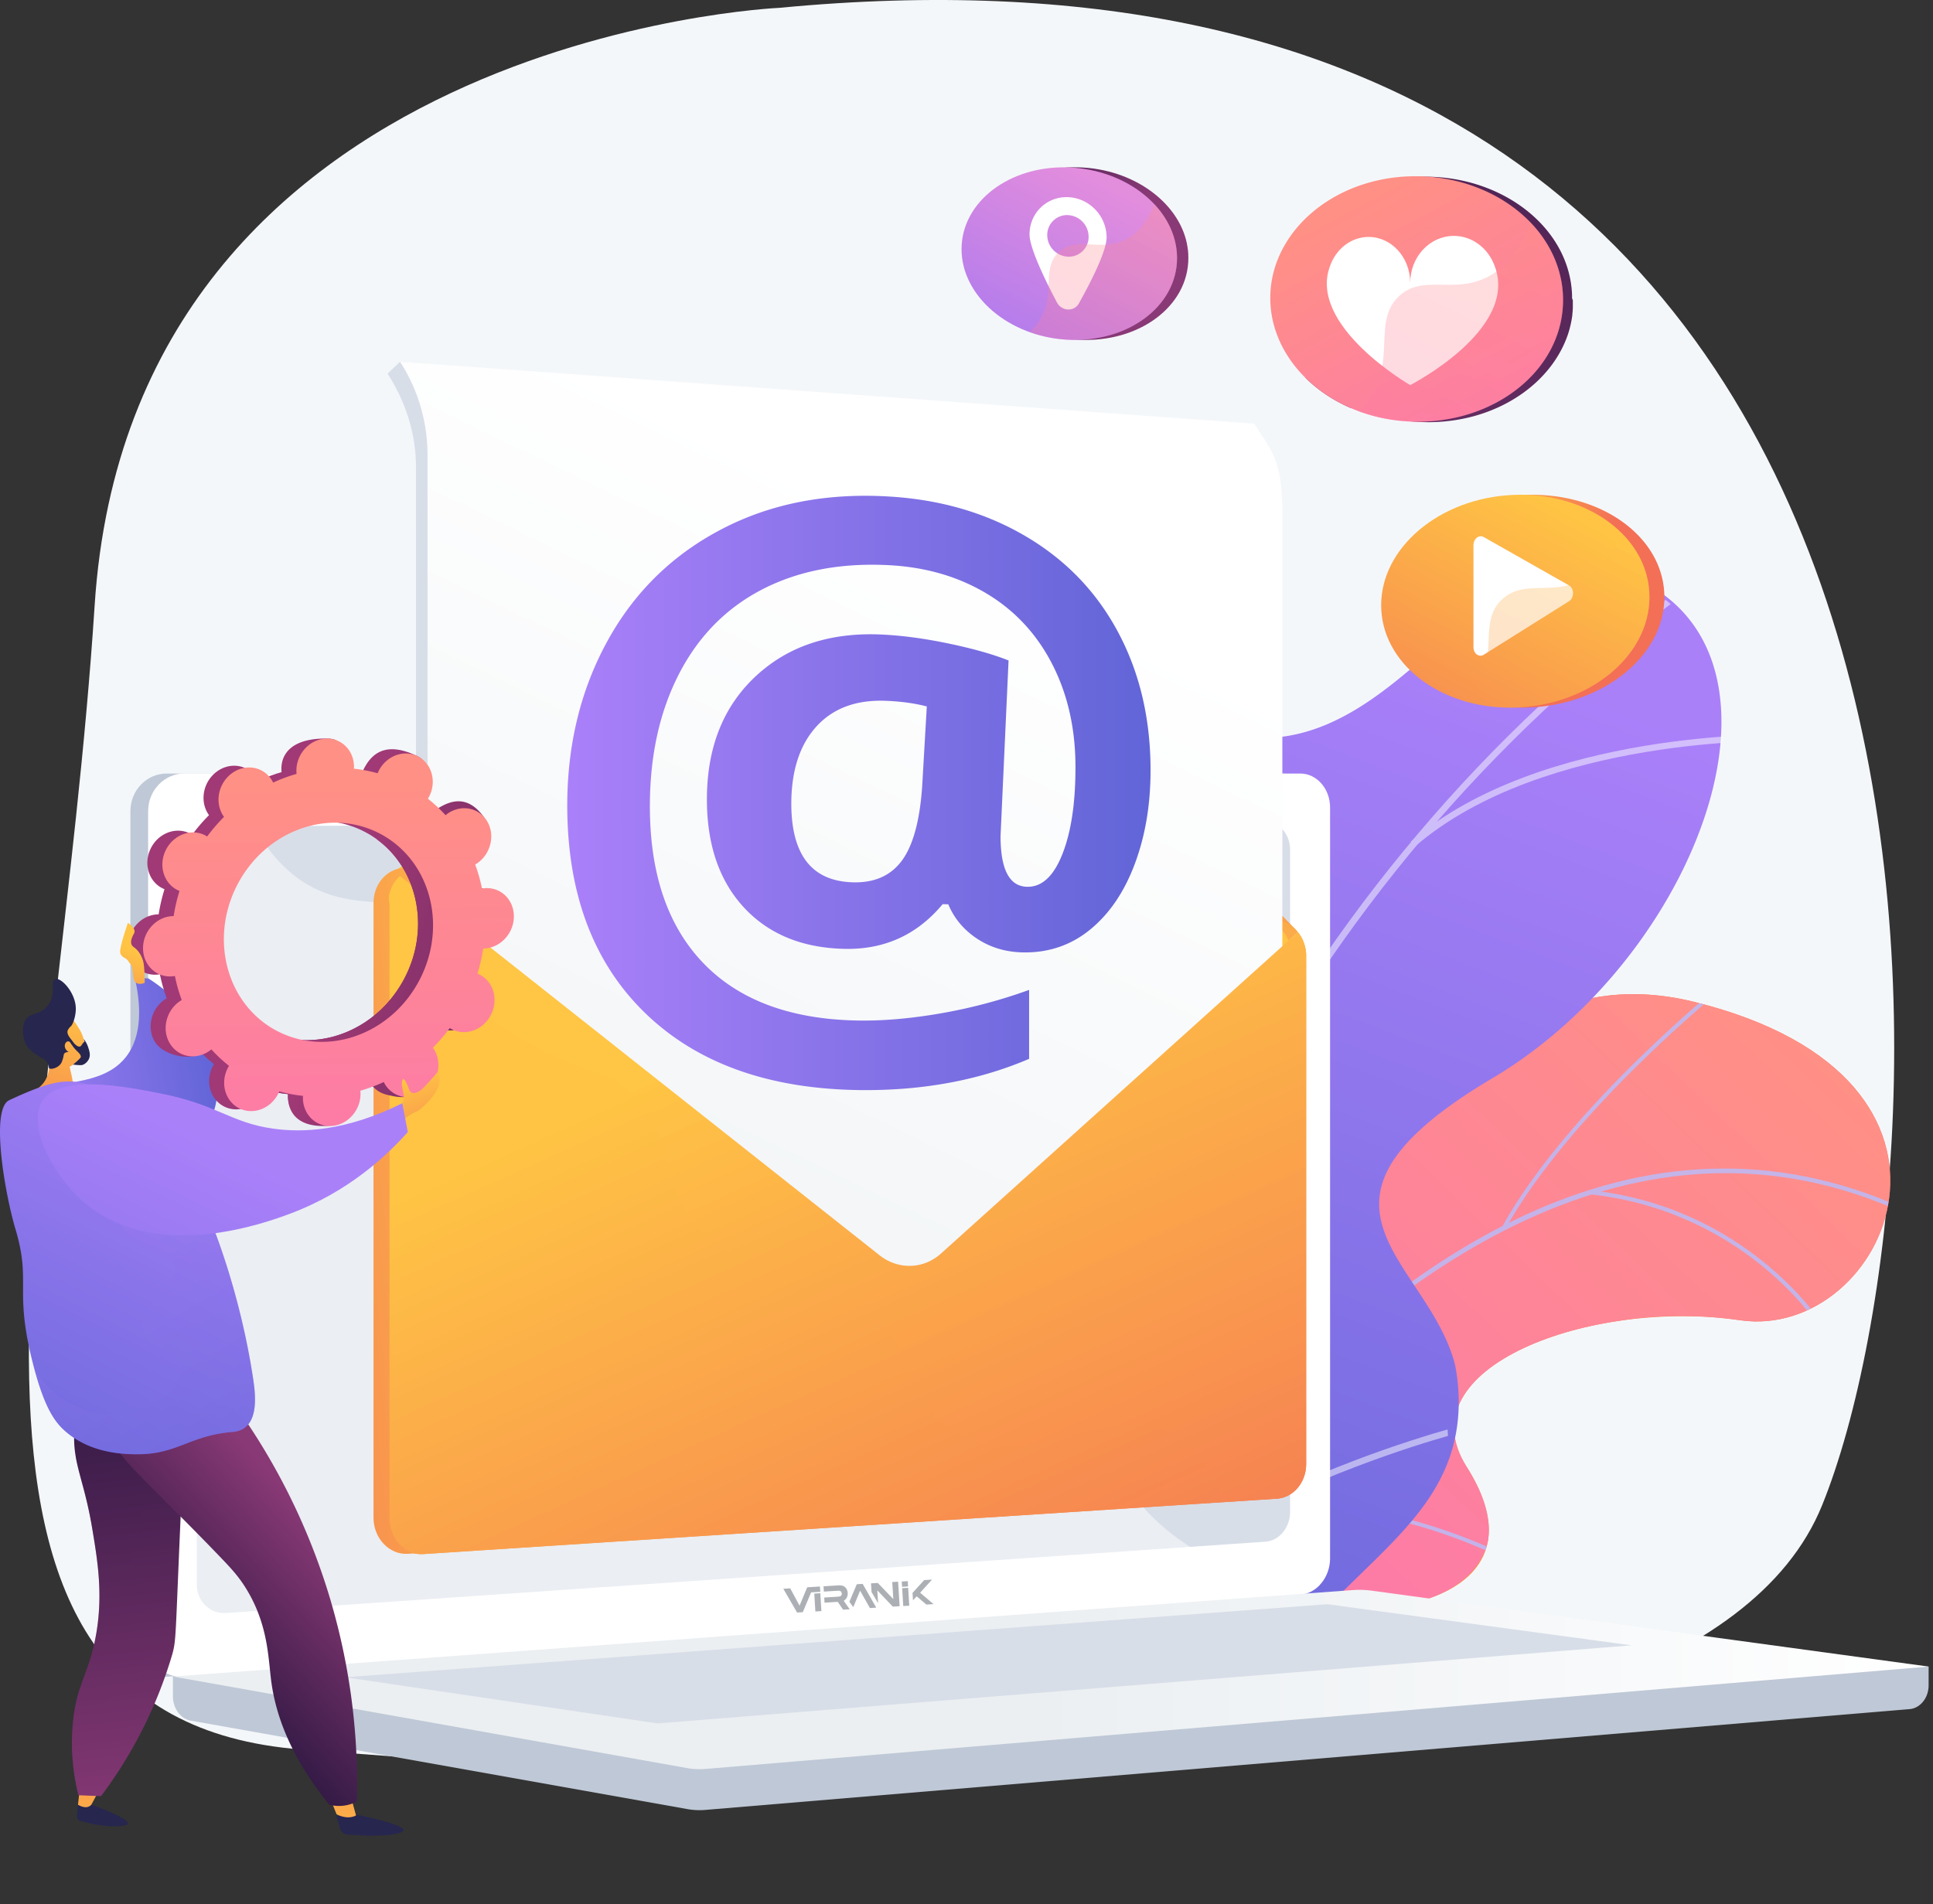 <svg xmlns="http://www.w3.org/2000/svg" xmlns:xlink="http://www.w3.org/1999/xlink" viewBox="0 0 2922.8 2880.04"><rect x="0" y="0" width="2922.8" height="2880.04" fill="#333333" stroke="none"/><defs><style>.cls-1{fill:none;}.cls-2{fill:url(#linear-gradient);}.cls-3{isolation:isolate;}.cls-4{fill:#f4f7fa;}.cls-5{clip-path:url(#clip-path);}.cls-6{clip-path:url(#clip-path-2);}.cls-7{fill:url(#linear-gradient-3);}.cls-8{opacity:0.9;}.cls-12,.cls-17,.cls-8{mix-blend-mode:soft-light;}.cls-9{fill:#beb8f2;}.cls-10{fill:url(#linear-gradient-4);}.cls-11{clip-path:url(#clip-path-3);}.cls-12{opacity:0.5;}.cls-13{fill:#fcfdfe;}.cls-14{fill:#bfc8d6;}.cls-15,.cls-17{fill:#fff;}.cls-16{fill:#d8dee8;}.cls-17{opacity:0.48;}.cls-18{fill:url(#linear-gradient-5);}.cls-19{fill:url(#linear-gradient-6);}.cls-20{fill:url(#linear-gradient-7);}.cls-21,.cls-49,.cls-50{opacity:0.3;}.cls-21,.cls-35,.cls-49,.cls-50{mix-blend-mode:multiply;}.cls-22{fill:url(#linear-gradient-9);}.cls-23{fill:url(#linear-gradient-10);}.cls-24{fill:url(#linear-gradient-11);}.cls-25{fill:url(#linear-gradient-12);}.cls-26{fill:url(#linear-gradient-13);}.cls-27{fill:url(#linear-gradient-14);}.cls-28{fill:url(#linear-gradient-15);}.cls-29{fill:url(#linear-gradient-16);}.cls-30{fill:url(#linear-gradient-17);}.cls-31{fill:url(#linear-gradient-18);}.cls-32{fill:url(#linear-gradient-19);}.cls-33{fill:url(#linear-gradient-20);}.cls-34{fill:url(#linear-gradient-21);}.cls-35{opacity:0.37;fill:url(#linear-gradient-22);}.cls-36{fill:url(#linear-gradient-23);}.cls-37{fill:url(#linear-gradient-24);}.cls-38{fill:url(#linear-gradient-25);}.cls-39{fill:url(#linear-gradient-26);}.cls-40{fill:url(#linear-gradient-27);}.cls-41{fill:#26264f;}.cls-42{fill:url(#linear-gradient-28);}.cls-43{fill:url(#linear-gradient-29);}.cls-44{fill:url(#linear-gradient-30);}.cls-45{fill:url(#linear-gradient-31);}.cls-46{fill:url(#linear-gradient-32);}.cls-47{fill:url(#linear-gradient-33);}.cls-48{fill:url(#linear-gradient-34);}.cls-49{fill:url(#linear-gradient-35);}.cls-50{fill:url(#linear-gradient-36);}.cls-51{fill:url(#linear-gradient-37);}.cls-52{fill:url(#linear-gradient-38);}.cls-53{fill:url(#linear-gradient-39);}.cls-54,.cls-55{fill:#acb0b5;}.cls-54{fill-rule:evenodd;}</style><linearGradient id="linear-gradient" x1="-560.05" y1="2528.7" x2="1046.78" y2="2528.7" gradientTransform="translate(1558.56 -193.16) rotate(-8.04)" gradientUnits="userSpaceOnUse"><stop offset="0" stop-color="#ffc444"/><stop offset="1" stop-color="#f36f56"/></linearGradient><clipPath id="clip-path" transform="translate(-48.62 -97.33)"><rect class="cls-1" x="1043.34" y="752.14" width="1892.13" height="1859.81"/></clipPath><clipPath id="clip-path-2" transform="translate(-48.62 -97.33)"><path class="cls-2" d="M1415,2796.51l221.1,180.86s129.34-85.91,137.06-214.89c15.76-263.15,232.58-230.19,325.34-230.75,139.9-.85,262.83-66.12,167.73-216.11s187.25-254.69,413.37-221.62c221.27,32.36,403.34-365-69.49-481.52-282.38-69.61-420.71,191-520.15,305s-278.72-16.47-329.09,181c-43,168.65-15.56,339.76-152.55,367.85S1391.93,2586.5,1415,2796.51Z"/></clipPath><linearGradient id="linear-gradient-3" x1="2593.19" y1="1621.76" x2="1579.26" y2="3008.04" gradientTransform="translate(368.05 -343.18) rotate(7.57)" gradientUnits="userSpaceOnUse"><stop offset="0" stop-color="#ff9085"/><stop offset="1" stop-color="#fb6fbb"/></linearGradient><linearGradient id="linear-gradient-4" x1="4714.79" y1="1814.59" x2="5684.97" y2="3411.77" gradientTransform="matrix(-0.98, 0.18, 0.18, 0.98, 6535.58, -1560.31)" gradientUnits="userSpaceOnUse"><stop offset="0" stop-color="#aa80f9"/><stop offset="1" stop-color="#6165d7"/></linearGradient><clipPath id="clip-path-3" transform="translate(-48.62 -97.33)"><path class="cls-1" d="M1885.15,2808.81l-459,82.14c-38.55-56.47-94.49-163.37-3.82-208.41,126.06-62.63,84.66-284.8,32.23-356.35-64.89-88.56-211.48-297.72-18.19-397.42,160.91-83,282.45-105.63,252.58-315.64s64.33-362.09,266.71-387c213-26.25,332.3-322.4,522.43-266.26,331.29,97.8,151.47,606.45-187,807.25s-104,285.75-59.89,454c60.21,229.63-282.7,242.15-352.26,349.76C1824.35,2655.14,1857,2751.41,1885.15,2808.81Z"/></clipPath><linearGradient id="linear-gradient-5" x1="310.07" y1="2637.38" x2="2964.82" y2="2637.38" gradientUnits="userSpaceOnUse"><stop offset="0.49" stop-color="#ebeff2"/><stop offset="1" stop-color="#fff"/></linearGradient><linearGradient id="linear-gradient-6" x1="2524.84" y1="-245.17" x2="1861.9" y2="1412.19" gradientUnits="userSpaceOnUse"><stop offset="0" stop-color="#311944"/><stop offset="1" stop-color="#893976"/></linearGradient><linearGradient id="linear-gradient-7" x1="2108.4" y1="396.51" x2="2413.43" y2="962.24" gradientTransform="matrix(1, 0, 0, 1, 0, 0)" xlink:href="#linear-gradient-3"/><linearGradient id="linear-gradient-9" x1="-3275.19" y1="428.81" x2="-2976.2" y2="1028.81" gradientTransform="matrix(-1, 0, 0, 1, -920.49, 0)" xlink:href="#linear-gradient-3"/><linearGradient id="linear-gradient-10" x1="2216.55" y1="844.66" x2="2356.24" y2="1004.53" gradientTransform="matrix(1, 0, 0, 1, 0, 0)" xlink:href="#linear-gradient"/><linearGradient id="linear-gradient-11" x1="-3334.14" y1="869.73" x2="-3061.46" y2="1375.46" gradientTransform="matrix(-1, 0, 0, 1, -920.49, 0)" xlink:href="#linear-gradient"/><linearGradient id="linear-gradient-12" x1="-3410.1" y1="896.53" x2="-3141.22" y2="1436.1" gradientTransform="matrix(-1, 0, 0, 1, -920.49, 0)" xlink:href="#linear-gradient"/><linearGradient id="linear-gradient-13" x1="1517.14" y1="441.77" x2="1763.75" y2="500.02" xlink:href="#linear-gradient-6"/><linearGradient id="linear-gradient-14" x1="-2643.17" y1="374.81" x2="-2431.76" y2="766.93" gradientTransform="matrix(-1, 0, 0, 1, -920.49, 0)" gradientUnits="userSpaceOnUse"><stop offset="0" stop-color="#e38ddd"/><stop offset="1" stop-color="#9571f6"/></linearGradient><linearGradient id="linear-gradient-15" x1="-2705.14" y1="400.72" x2="-2497.96" y2="816.48" gradientTransform="matrix(-1, 0, 0, 1, -920.49, 0)" xlink:href="#linear-gradient-3"/><linearGradient id="linear-gradient-16" x1="1174.7" y1="3840.34" x2="2023.18" y2="2523.29" gradientTransform="matrix(1, 0, 0, -1, 0, 5058.37)" xlink:href="#linear-gradient"/><linearGradient id="linear-gradient-17" x1="1316.25" y1="1814.95" x2="1368.86" y2="665.47" gradientTransform="matrix(1, 0, 0, 1, 0, 0)" xlink:href="#linear-gradient"/><linearGradient id="linear-gradient-18" x1="1192.36" y1="1664.06" x2="1709.47" y2="2809.35" gradientTransform="matrix(1, 0, 0, 1, 0, 0)" xlink:href="#linear-gradient"/><linearGradient id="linear-gradient-19" x1="895.77" y1="1930.52" x2="320.5" y2="1991.58" gradientTransform="matrix(1, 0, 0, 1, 0, 0)" xlink:href="#linear-gradient"/><linearGradient id="linear-gradient-20" x1="1582.59" y1="949.89" x2="795.94" y2="2576.7" gradientUnits="userSpaceOnUse"><stop offset="0" stop-color="#fff"/><stop offset="1" stop-color="#ebeff2"/></linearGradient><linearGradient id="linear-gradient-21" x1="1193.61" y1="1664.9" x2="1710.03" y2="2808.64" gradientTransform="matrix(1, 0, 0, 1, 0, 0)" xlink:href="#linear-gradient"/><linearGradient id="linear-gradient-22" x1="1344.19" y1="1595.51" x2="1861.29" y2="2740.76" gradientTransform="matrix(1, 0, 0, 1, 0, 0)" xlink:href="#linear-gradient"/><linearGradient id="linear-gradient-23" x1="906.34" y1="1296.5" x2="1788.32" y2="1296.5" gradientTransform="matrix(1, 0, 0, 1, 0, 0)" xlink:href="#linear-gradient-4"/><linearGradient id="linear-gradient-24" x1="-981.62" y1="1286.76" x2="-658.67" y2="1286.76" gradientTransform="translate(800.05 329.97) rotate(-9.97)" xlink:href="#linear-gradient-4"/><linearGradient id="linear-gradient-25" x1="1217.9" y1="1698.81" x2="559.74" y2="1512.56" gradientUnits="userSpaceOnUse"><stop offset="0" stop-color="#311944"/><stop offset="1" stop-color="#a03976"/></linearGradient><linearGradient id="linear-gradient-26" x1="1216.18" y1="1704.9" x2="558.01" y2="1518.66" xlink:href="#linear-gradient-25"/><linearGradient id="linear-gradient-27" x1="542.49" y1="1282.89" x2="552.78" y2="2114" gradientTransform="matrix(1, 0, 0, 1, 0, 0)" xlink:href="#linear-gradient-3"/><linearGradient id="linear-gradient-28" x1="183.82" y1="2926.73" x2="185.34" y2="2622.52" gradientTransform="matrix(1, 0, 0, 1, 0, 0)" xlink:href="#linear-gradient"/><linearGradient id="linear-gradient-29" x1="567.2" y1="2921.21" x2="568.59" y2="2640.49" gradientTransform="matrix(1, 0, 0, 1, 0, 0)" xlink:href="#linear-gradient"/><linearGradient id="linear-gradient-30" x1="206.58" y1="2179.9" x2="282" y2="2864.24" xlink:href="#linear-gradient-6"/><linearGradient id="linear-gradient-31" x1="307.41" y1="2580.75" x2="517.84" y2="2388.95" xlink:href="#linear-gradient-6"/><linearGradient id="linear-gradient-32" x1="-2826.84" y1="2114.78" x2="-2638.17" y2="2352.15" gradientTransform="matrix(-0.95, 0.31, 0.31, 0.95, -3153.55, 481.59)" xlink:href="#linear-gradient"/><linearGradient id="linear-gradient-33" x1="-2818.17" y1="2107.88" x2="-2629.5" y2="2345.26" gradientTransform="matrix(-0.95, 0.31, 0.31, 0.95, -3153.55, 481.59)" xlink:href="#linear-gradient"/><linearGradient id="linear-gradient-34" x1="307.95" y1="1695.74" x2="-46.98" y2="2424.02" gradientTransform="translate(109.73 7.42) rotate(0.83)" xlink:href="#linear-gradient-4"/><linearGradient id="linear-gradient-35" x1="36.01" y1="1854.82" x2="359.21" y2="2376.11" gradientTransform="translate(109.73 7.42) rotate(0.83)" xlink:href="#linear-gradient-4"/><linearGradient id="linear-gradient-36" x1="168.62" y1="2184.08" x2="244.04" y2="2868.42" xlink:href="#linear-gradient-6"/><linearGradient id="linear-gradient-37" x1="-522.2" y1="1109.42" x2="-594.32" y2="1250.2" gradientTransform="matrix(0.67, -0.75, 0.75, 0.67, 183.93, 591.9)" xlink:href="#linear-gradient"/><linearGradient id="linear-gradient-38" x1="370.62" y1="1823.38" x2="15.69" y2="2551.65" gradientTransform="matrix(1, 0, 0, 1, 0, 0)" xlink:href="#linear-gradient-4"/><linearGradient id="linear-gradient-39" x1="376.53" y1="1564.99" x2="327.69" y2="1715.97" gradientTransform="matrix(1, 0.02, -0.02, 1, -90.39, -37.81)" xlink:href="#linear-gradient"/></defs><g class="cls-3"><g id="Illustration"><path class="cls-4" d="M1226.78,109.21s-979.49,42.57-1035.07,904-312.6,1681.08,312.61,1730,2091,144,2299.37-369.24S3116.3-71.5,1226.78,109.21Z" transform="translate(-48.62 -97.33)"/><g class="cls-5"><path class="cls-2" d="M1415,2796.51l221.1,180.86s129.34-85.91,137.06-214.89c15.76-263.15,232.58-230.19,325.34-230.75,139.9-.85,262.83-66.12,167.73-216.11s187.25-254.69,413.37-221.62c221.27,32.36,403.34-365-69.49-481.52-282.38-69.61-420.71,191-520.15,305s-278.72-16.47-329.09,181c-43,168.65-15.56,339.76-152.55,367.85S1391.93,2586.5,1415,2796.51Z" transform="translate(-48.62 -97.33)"/><g class="cls-6"><path class="cls-7" d="M1415,2796.51l221.1,180.86s129.34-85.91,137.06-214.89c15.76-263.15,232.58-230.19,325.34-230.75,139.9-.85,246.46-62.63,185.87-208.82-68.55-165.4,169.11-262,395.23-228.91,221.27,32.36,403.34-365-69.49-481.52-282.38-69.61-420.71,191-520.15,305s-278.72-16.47-329.09,181c-43,168.65-15.56,339.76-152.55,367.85S1391.93,2586.5,1415,2796.51Z" transform="translate(-48.62 -97.33)"/><g class="cls-8"><path class="cls-9" d="M1494.85,2896.49l5.25,2.86c1.67-3.43,170.85-346.58,435.54-633.28,243.86-264.13,621-533,1033.12-313.9l2.65-5.57c-183.44-97.53-375.32-108.15-570.32-31.56-155.77,61.17-313.82,177.84-469.75,346.76C1666.06,2549.17,1496.54,2893.05,1494.85,2896.49Z" transform="translate(-48.62 -97.33)"/><path class="cls-9" d="M2320.92,1950.76l5.08,3.18c100-178.75,328.13-362.31,330.43-364.15l-3.56-5C2650.57,1586.66,2421.54,1771,2320.92,1950.76Z" transform="translate(-48.62 -97.33)"/><path class="cls-9" d="M2452.16,1903.5c232.84,25,343.31,194.75,344.4,196.47l4.9-3.49c-1.11-1.73-113-173.89-348.7-199.19Z" transform="translate(-48.62 -97.33)"/><path class="cls-9" d="M1772.25,2463.47c222.39-190,563.43-2.31,566.61-.18l3.47-5c-2.93-2.4-349.42-191.38-573.79.37Z" transform="translate(-48.62 -97.33)"/><path class="cls-9" d="M1842.93,2363.67l5.31,2.73c79.89-173.48,1.82-401.68,1-404l-5.53,2.16C1844.52,1966.86,1921.71,2192.61,1842.93,2363.67Z" transform="translate(-48.62 -97.33)"/><path class="cls-9" d="M1527.84,2846c73-85.08,247.72-56.78,249.48-56.48l.92-6.16c-7.29-1.24-179.64-29.14-254.77,58.45Z" transform="translate(-48.62 -97.33)"/><path class="cls-9" d="M1566.87,2764.14l5.21,2.94c40.36-80.18-3.17-241.88-17.47-295-2-7.51-3.76-14-3.86-15.21l-5.89.43c.12,1.72,1.26,6,4.08,16.49C1563.08,2526.31,1606.11,2686.19,1566.87,2764.14Z" transform="translate(-48.62 -97.33)"/></g></g><path class="cls-10" d="M1873.43,2784.28c-19.18,1.12-63.55,183.18-141.16,69.62-19.39-28.38-54.88-132.42-194.57-111.41l-81.36,12.23c-34.49-56.18-56.58-115.53,20.82-154,120.22-59.72,80.74-271.6,30.74-339.84-61.88-84.45-201.68-283.92-17.35-379,153.45-79.15,269.37-100.74,240.88-301s61.34-345.32,254.35-369.11c203.11-25,316.91-307.46,498.22-253.93,315.94,93.28,144.46,578.35-178.34,769.85s-99.18,272.52-57.12,432.92a286.38,286.38,0,0,1,5.56,67.51C2247.47,2405,2075.76,2467.38,1975,2630,1837.6,2851.86,1905.73,2782.38,1873.43,2784.28Z" transform="translate(-48.62 -97.33)"/><g class="cls-11"><g class="cls-12"><path class="cls-13" d="M1655.89,2779.42l-10.11-.06c10.76-697.8,380.17-1389.87,964.05-1806.14l6.05,7.6C2034.46,1395.34,1666.61,2084.52,1655.89,2779.42Z" transform="translate(-48.62 -97.33)"/><path class="cls-13" d="M1696.27,2399.2l-9.94,1.82c-53.21-269.2-339.15-434.24-342-435.88l5.26-8.19C1352.47,1958.61,1642.22,2125.76,1696.27,2399.2Z" transform="translate(-48.62 -97.33)"/><path class="cls-13" d="M1661.57,2651.08l-9.62-2.85c90-265.38,609.31-395.76,614.55-397l2.47,9.23C2263.79,2261.69,1749.85,2390.74,1661.57,2651.08Z" transform="translate(-48.62 -97.33)"/><path class="cls-13" d="M1934,1751.39l-9.86-2.05c52.14-215.37-145.79-495.81-147.8-498.62l8.39-5.38C1786.78,1248.18,1987.11,1532,1934,1751.39Z" transform="translate(-48.62 -97.33)"/><path class="cls-13" d="M2188.56,1377.18l-6.78-7c197.42-170,556.85-161.94,560.46-161.83l-.38,9.54C2738.29,1217.75,2382.91,1209.8,2188.56,1377.18Z" transform="translate(-48.62 -97.33)"/></g></g></g><path class="cls-14" d="M2964.82,2617.8l-2654.75-23v67.9c0,18.43,11.58,34.1,27.26,36.89L1088,2833.34a104,104,0,0,0,26.94,1.26l1821-152.45c16.26-1.36,28.85-17.08,28.85-36Z" transform="translate(-48.62 -97.33)"/><path class="cls-14" d="M1987.87,2509,300.56,2633.2c-30.2,2.22-54.75-21.39-54.75-52.76V1324c0-31.36,24.55-56.79,54.75-56.79H1987.87c24.87,0,45,23,45,51.34V2454.34C2032.85,2482.69,2012.74,2507.16,1987.87,2509Z" transform="translate(-48.62 -97.33)"/><path class="cls-15" d="M2014.77,2509,327.46,2633.2c-30.19,2.22-54.74-21.39-54.74-52.76V1324c0-31.36,24.55-56.79,54.74-56.79H2014.77c24.88,0,45,23,45,51.34V2454.34C2059.76,2482.69,2039.65,2507.16,2014.77,2509Z" transform="translate(-48.62 -97.33)"/><path class="cls-16" d="M1962.21,2428.91,390.65,2536.8c-24.57,1.69-44.53-17.69-44.53-43.3V1393.44c0-25.6,20-46.44,44.53-46.55l1571.56-6.77c20.52-.09,37.11,18.74,37.11,42.06v1002C1999.32,2407.46,1982.73,2427.5,1962.21,2428.91Z" transform="translate(-48.62 -97.33)"/><path class="cls-15" d="M1230.71,1301.53c0,11.68-8.69,21.17-19.41,21.2s-19.45-9.42-19.45-21.12,8.71-21.2,19.45-21.2S1230.71,1289.86,1230.71,1301.53Z" transform="translate(-48.62 -97.33)"/><path class="cls-17" d="M327.45,2633.2l1678.78-123.58,8.54-.63c11.41-.84,21.79-6.48,29.72-15-120.81-6.61-195.84-49.48-244.25-93.78-97.2-89-80.34-176.69-185.16-235.18-130.74-72.95-233.55,19.49-332.76-71.72-60.15-55.29-30.62-96.53-104.63-179.16-82-91.52-135.34-60.76-217.72-143.13-104.17-104.15-52.07-185.19-141.8-260-108.85-90.71-226.24-6.75-329.85-93.75-44.7-37.52-69.22-92.08-82-150.1H327.46c-30.19,0-54.74,25.43-54.74,56.79V2580.44C272.72,2611.8,297.26,2635.42,327.45,2633.2Z" transform="translate(-48.62 -97.33)"/><path class="cls-18" d="M2094.27,2502.1,310.07,2632.84,1088,2771.4a103.56,103.56,0,0,0,26.94,1.25L2964.82,2617.8,2122.65,2503A136.08,136.08,0,0,0,2094.27,2502.1Z" transform="translate(-48.62 -97.33)"/><polygon class="cls-16" points="521.79 2536.64 2007.19 2426.17 2466.91 2488.34 994.31 2606.42 521.79 2536.64"/><path class="cls-19" d="M2426.81,551.7c0,5.85.24,11.63-.38,17.33-.26,2.46-.3,4.89-.68,7.28-.76,4.82-1.59,9.59-2.79,14.27-.58,2.33-1.15,4.67-1.83,7-.46,1.52-.93,3.07-1.42,4.59-11.93,35.72-36.2,66.68-68.56,89.77-.7.49-1.37,1-2.07,1.46a225.62,225.62,0,0,1-36,20.4l-2.4,1.05q-8.46,3.74-17.36,6.84c-2.51.88-5.09,1.73-7.66,2.52q-2.58.82-5.2,1.58c-2.6.76-5.23,1.46-7.89,2.13-1.76.44-3.54.88-5.32,1.29a262.48,262.48,0,0,1-70.45,6.34c-1.81-.09-3.62-.18-5.41-.29-.52,0-1-.09-1.54-.12-.15,0-.3,0-.44,0-1.14-.09-2.28-.15-3.39-.26-.59-.06-1.14-.09-1.7-.15l-3.71-.35c-.53-.06-1.05-.15-1.58-.2-1.26-.12-2.54-.27-3.8-.44l-1.37-.18c-1.35-.17-2.69-.35-4.07-.55l-1-.18c-1.49-.2-2.95-.44-4.44-.7-.21,0-.41-2.1-.59-2.13-1.66-.29-3.33-2.94-5-2.94h0c-13.91,0-27.3-4.36-40-9.07,0,0,0,1,.06,1-4-1.46-7.9-2.53-11.75-4.2-3.42-1.49-6.79-2.78-10.09-4.39-1.61,1.29-3.48,2.76-5.55,4.19-26.57-11.43-50-27.09-69-46a111.6,111.6,0,0,0,6.32-9.44c-27.39-31.22-43.47-69.58-43.47-110.48,0-98.06,92.46-180.37,211.54-184,3.89-.12,6.72-.14,10.55-.09,116.69,1.49,214.7,79,218.29,178.81v4.53C2425.64,549.16,2426.81,550.41,2426.81,551.7Z" transform="translate(-48.62 -97.33)"/><path class="cls-20" d="M2412.05,551c0,104.73-101.31,185.58-222.64,184.06-2.81,0-5.64-.12-8.48-.23-2.57-.12-5.14-.27-7.69-.47s-5.2-.41-7.77-.67c-.53-.06-1-.09-1.58-.18-1.67-.17-3.3-.35-5-.58s-3.25-.41-4.88-.68c-2.34-.32-4.68-.7-7-1.11-1.4-.26-2.77-.49-4.15-.76a252.77,252.77,0,0,1-40-11.16c-3.91-1.46-7.74-3-11.51-4.62a222.38,222.38,0,0,1-69-46c-33.17-32.85-53-75.18-53-120.63,0-98.07,92.46-180.38,211.54-184a260.59,260.59,0,0,1,27.45.59c96.82,7,177.53,66.35,198.39,145.84v0c.52,2,1,4,1.46,6,.15.65.28,1.3.42,2,.33,1.61.67,3.22,1,4.84.42,2.39.8,4.78,1.12,7.2,0,0,0,.06,0,.12.12.9.23,1.84.32,2.74.15,1.14.26,2.28.35,3.42s.23,2.55.29,3.8c0,.38.06.79.09,1.17.09,1.46.15,2.92.18,4.39C2412,547.75,2412.05,549.39,2412.05,551Z" transform="translate(-48.62 -97.33)"/><path class="cls-20" d="M2412.05,551c0,104.73-101.31,185.58-222.64,184.06-2.81,0-5.64-.12-8.48-.23-2.57-.12-5.14-.27-7.69-.47s-5.2-.41-7.77-.67c-.53-.06-1-.09-1.58-.18-1.67-.17-3.3-.35-5-.58s-3.25-.41-4.88-.68c-2.34-.32-4.68-.7-7-1.11-1.4-.26-2.77-.49-4.15-.76a252.77,252.77,0,0,1-40-11.16c-3.91-1.46-7.74-3-11.51-4.62a222.38,222.38,0,0,1-69-46c-33.17-32.85-53-75.18-53-120.63,0-98.07,92.46-180.38,211.54-184a260.59,260.59,0,0,1,27.45.59c96.82,7,177.53,66.35,198.39,145.84v0c.52,2,1,4,1.46,6,.15.65.28,1.3.42,2,.33,1.61.67,3.22,1,4.84.42,2.39.8,4.78,1.12,7.2,0,0,0,.06,0,.12.12.9.23,1.84.32,2.74.15,1.14.26,2.28.35,3.42s.23,2.55.29,3.8c0,.38.06.79.09,1.17.09,1.46.15,2.92.18,4.39C2412,547.75,2412.05,549.39,2412.05,551Z" transform="translate(-48.62 -97.33)"/><path class="cls-15" d="M2059.63,499.84h0c8.95-25.53,31.31-43.85,57.74-44.17,34.9-.42,63.55,30.65,63.55,69.41,0-38.76,29-70.52,65.21-71,28.13-.33,52.43,18.28,62.28,44.95h0c37.76,96.26-127.49,180.72-127.49,180.72S2025.93,590.33,2059.63,499.84Z" transform="translate(-48.62 -97.33)"/><g class="cls-21"><path class="cls-22" d="M2127.86,685.78c26.22-53.56-.29-104.83,35.23-139.62,36.61-35.86,85-2,138.12-31.7,20.84-11.64,44.22-34.07,61.73-80.39,30.7,32.05,49.11,72.68,49.11,116.94,0,107.16-106.08,189.36-231.13,183.84a257.31,257.31,0,0,1-78.05-15.56A114.31,114.31,0,0,0,2127.86,685.78Z" transform="translate(-48.62 -97.33)"/></g><path class="cls-23" d="M2564.68,988.89c.06.69.12,1.37.17,2.05l.12,1.7c.05.82.09,1.65.12,2.47l.06,1.36c0,1.3.06,2.59.06,3.9a128.35,128.35,0,0,1-1.1,16.8,131.82,131.82,0,0,1-7,28.25q-.72,2-1.5,3.9a143.65,143.65,0,0,1-7.17,15.18,162.35,162.35,0,0,1-22.56,31.45q-3,3.25-6.13,6.4t-6.5,6.17a205.58,205.58,0,0,1-29.45,22.13c-1.34.83-2.68,1.65-4,2.45q-4.08,2.43-8.31,4.7a241,241,0,0,1-31.22,14q-4.68,1.71-9.47,3.25t-9.69,2.89q-4.91,1.36-9.91,2.54a268,268,0,0,1-57.54,7c-1.7,0-3.4,0-5.1,0l-1.62,0c-1.16,0-2.31,0-3.46-.06l-1.85-.05-3.21-.12-1.89-.09-3.16-.17-1.83-.13q-1.6-.1-3.21-.24l-1.72-.14c-1.12-.1-2.22-.2-3.33-.32l-1.55-.16c-1.18-.12-2.36-.26-3.53-.4l-1.29-.16c-1.3-.16-2.59-.34-3.88-.52l-.89-.12-4.47-.69-.26,0a246.37,246.37,0,0,1-27.6-6.17l0,0c-76.06-21.79-129.25-78.24-129.25-145.17,0-87,89.9-161.67,203.07-166.84,109.29-5,200.79,56.34,210.7,139.5.06.54.13,1.08.18,1.62S2564.62,988.25,2564.68,988.89Z" transform="translate(-48.62 -97.33)"/><path class="cls-24" d="M2137,1012.69c0,87,87.95,156.33,198.67,154.77,113.27-1.6,207-76.42,207-167.09s-93.75-159.8-207-154.52C2224.91,851,2137,925.67,2137,1012.69Z" transform="translate(-48.62 -97.33)"/><path class="cls-15" d="M2276.59,922v154c0,9.88,8.37,16,15.59,11.51l128.93-80.93c8-5,8-19.34,0-23.9l-128.93-73.09C2285,905.47,2276.59,912.14,2276.59,922Z" transform="translate(-48.62 -97.33)"/><g class="cls-21"><path class="cls-25" d="M2286.65,1127.39c24.28-47.81-.26-91.41,32.59-123,33.6-32.26,77.6-4.58,125.4-31.73,18.61-10.56,39.38-30.34,54.87-70.2,27,26.49,43.14,60.41,43.14,97.87,0,90.67-93.75,165.49-207,167.09a245.48,245.48,0,0,1-72.25-9.58A108.39,108.39,0,0,0,2286.65,1127.39Z" transform="translate(-48.62 -97.33)"/></g><path class="cls-26" d="M1680.5,350.45c81.22,2.49,149.43,52.08,162.72,114.85,0,.08,0,.16,0,.25.72,3.43,1.27,6.91,1.66,10.41,0,.24,0,.47.07.7.17,1.64.3,3.29.4,4.94,0,.3,0,.6,0,.9.08,1.69.13,3.39.13,5.09,0,72.94-74.44,128.22-165.07,123.53-2.41-.13-4.8-.3-7.19-.51l-.7-.05q-3.37-.31-6.72-.73l-1.05-.12c-2.15-.28-4.3-.59-6.43-.94l-1.2-.19q-3.14-.52-6.24-1.14l-1.25-.26q-3.08-.63-6.12-1.35l-1.17-.29c-2-.49-4-1-6-1.55l-1.06-.31q-2.67-.75-5.3-1.58l-1.34-.42c-1.78-.57-3.54-1.18-5.29-1.8l-1.15-.38,0,0c-60.24-21.73-102.6-70.63-102.6-125.32C1519.72,403.11,1591.19,347.71,1680.5,350.45Z" transform="translate(-48.62 -97.33)"/><path class="cls-27" d="M1502.53,474.16c0,71,71.46,132.34,160.78,137,90.62,4.69,165.07-50.59,165.07-123.53s-74.45-134.36-165.07-137.14C1574,347.71,1502.53,403.11,1502.53,474.16Z" transform="translate(-48.62 -97.33)"/><path class="cls-15" d="M1605.32,451.81c0,20.86,24.28,70.47,41.44,102.92,7.14,13.52,26,14.43,33.14,1.57,17.3-31,41.95-78.88,41.95-99.94,0-32.49-26.28-59.74-58.54-60.85C1631.21,394.41,1605.32,419.62,1605.32,451.81Zm26.78,1.05a30,30,0,0,1,31.21-30.23,32.89,32.89,0,0,1,31.36,32.67,29.93,29.93,0,0,1-31.36,30.22A32.9,32.9,0,0,1,1632.1,452.86Z" transform="translate(-48.62 -97.33)"/><g class="cls-21"><path class="cls-28" d="M1623.88,576c19.56-37.47-.21-74.25,26.25-97.95,27-24.2,62.24.77,100.41-18.39,14.82-7.44,31.34-22.17,43.64-53.38,21.43,23,34.2,51.19,34.2,81.32,0,72.94-74.45,128.22-165.07,123.53a203.09,203.09,0,0,1-58.2-11.62A80,80,0,0,0,1623.88,576Z" transform="translate(-48.62 -97.33)"/></g><path class="cls-29" d="M1462,938.87,2009,1504.48c-8.58,9.71-22.56,9.92-36.3,9l-1291-86.07c-12.13-.81-23.32-6.7-32-15.7L1368.54,925C1397.07,905.7,1435.26,911.35,1462,938.87Z" transform="translate(-48.62 -97.33)"/><path class="cls-30" d="M1471.63,1993.09l539.62-485.94c-8.42-10.61-20.44-17.63-34-18.45L685.83,1410.59a44.37,44.37,0,0,0-32.53,11.6l725,573.45C1406.82,2018.18,1444.93,2017.14,1471.63,1993.09Z" transform="translate(-48.62 -97.33)"/><path class="cls-31" d="M1471.63,1993.09c-26.7,24.05-64.81,25.09-93.31,2.55l-725-573.45c-10.72,9.63-17.59,24.38-17.59,41.13V2393c0,31.34,24,56.5,52.07,54.68l1291.46-83.76c25-1.63,44.41-24.57,44.41-52.62v-768a58.15,58.15,0,0,0-12.4-36.14Z" transform="translate(-48.62 -97.33)"/><path class="cls-32" d="M1955.2,1488.21,663.53,1410.1c-27.4-1.66-50.13,22.25-50.13,52.73v929.75c0,31.34,24,56.51,52.08,54.69l1291.65-83.77c25.06-1.62,44.42-24.57,44.42-52.62V1542.81C2001.55,1513.92,1981.06,1489.78,1955.2,1488.21Z" transform="translate(-48.62 -97.33)"/><path class="cls-16" d="M1962.94,2356V895.24a263.54,263.54,0,0,0-39.88-139.1L653.52,644.42l-18.93,18c27,41.85,43,90.49,43,141.28V2384.18Z" transform="translate(-48.62 -97.33)"/><path class="cls-33" d="M1987.61,2339.1V877.27c0-87-16.5-97.15-42.46-139.13L653.52,644.42a259.92,259.92,0,0,1,41.56,141.37V2367.28Z" transform="translate(-48.62 -97.33)"/><path class="cls-34" d="M2023.52,1543.29v768c0,28.06-19.29,51-44.35,52.6l-80.91,5.24L688.71,2447.7c-28.09,1.82-51.08-23.36-51.08-54.71V1463.35c0-1.06-.93-2.1-.87-3.13.06-1.31-.33-2.62-.18-3.89.09-.69-.06-1.38.07-2.06,0-.09-.12-.19-.09-.25.15-1,.27-1.9.45-2.83s.34-1.68.55-2.48c.34-1.34.69-2.61,1.12-3.88a56.19,56.19,0,0,1,2.91-7.1c.55-1.06,1.1-2.1,1.68-3.12.39-.68.79-1.32,1.21-2s1-1.54,1.56-2.27,1.09-1.51,1.67-2.21,1.16-1.41,1.77-2.09,1.4-1.52,2.13-2.25c.55-.56,1.13-1.07,1.71-1.59l725,573.45c28.49,22.54,66.59,21.47,93.28-2.56l539.64-485.95a54.53,54.53,0,0,1,9.06,16.56,41.75,41.75,0,0,1,1.42,4.65c.21.78.39,1.56.57,2.34s.27,1.41.39,2.09.3,1.69.4,2.53.17,1.74.24,2.61C2023.49,1539.69,2023.52,1541.49,2023.52,1543.29Z" transform="translate(-48.62 -97.33)"/><path class="cls-35" d="M2023.52,1543.29v768c0,28.06-19.29,51-44.35,52.6l-80.91,5.24c-12.69-37.45-32.37-71.9-63.19-94.11-102-73.46-224.54,59.63-344.67-13.74-85.82-52.4-52.48-138.07-156.64-213.28-98.66-71.26-158.22-15.89-227.3-90.15-66.36-71.37-33.23-146-109-212.74-39.31-34.7-48.67-15-137.92-63.58-95.51-52-106.45-86.93-156.36-92.64-18.07-2.08-44-.23-65.58,11.52V1463.35c0-1.06-.93-2.1-.87-3.13.06-1.31-.33-2.62-.18-3.89.09-.69-.06-1.38.07-2.06,0-.09-.12-.19-.09-.25.15-1,.27-1.9.45-2.83s.34-1.68.55-2.48c.34-1.34.69-2.61,1.12-3.88a56.19,56.19,0,0,1,2.91-7.1c.55-1.06,1.1-2.1,1.68-3.12.39-.68.79-1.32,1.21-2s1-1.54,1.56-2.27,1.09-1.51,1.67-2.21,1.16-1.41,1.77-2.09,1.4-1.52,2.13-2.25c.55-.56,1.13-1.07,1.71-1.59l725,573.45c28.49,22.54,66.59,21.47,93.28-2.56l539.64-485.95a57.55,57.55,0,0,1,9.06,16.56c.54,1.53,1,3.09,1.42,4.65.21.78.39,1.56.57,2.34s.27,1.41.39,2.09.3,1.69.4,2.53.17,1.74.24,2.61C2023.49,1539.69,2023.52,1541.49,2023.52,1543.29Z" transform="translate(-48.62 -97.33)"/><path class="cls-36" d="M1788.32,1262.55q0,77.4-23.72,141T1697.22,1503q-43.77,35.83-102,34.7-39-.78-69.18-20.74t-43.57-52l-8.52-.2q-57.69,69.32-147.77,67.6-96.2-1.92-152.35-62.22-56.28-60.6-56.33-163.79,0-117.6,73.93-186.42,73.44-68.37,190.37-62.94,46.23,2.11,101.47,13.65,55,11.49,90.35,25.56l-12.13,265.6q0,75.66,40,76.67,33.59.86,53.46-49.27t19.84-131.69q0-87.07-35-155.42-35.11-68.54-99.21-107-64.45-38.67-148-43-109.07-5.61-190.71,36.26-82,42.19-126.27,127.63-44.3,85.73-44.33,200.58,0,154.54,82.09,238.66c54.32,55.67,132.5,84.1,233.93,85.54q57.17.8,125.07-11.09a789.64,789.64,0,0,0,132.33-35.23v104.24q-112.93,48.35-253.08,47.28c-137.86-1.17-246.76-39.28-325.66-114.78Q906.59,1516.86,906.34,1316q0-139.21,61.25-250.1,60.93-110.28,172.31-168.32,110.34-57.59,251.58-49.42,117.81,6.71,209,60.77,90.65,53.64,139.31,145.54Q1788.35,1146,1788.32,1262.55Zm-543.2,50q0,116.82,93.5,119.18,48.6,1.23,73.81-33T1443,1286.5l7-120.77q-27.29-7.12-61.67-8.51-67.43-2.71-105.24,38.86T1245.12,1312.57Z" transform="translate(-48.62 -97.33)"/><path class="cls-37" d="M86.88,1881.78c-30.07-60.09-25.39-92-14.34-110.25,30.11-49.67,121.55-20.61,165.47-74.4,27.23-33.34,23.19-82.61,14.34-121.5l20.66,1.46c74.52,47.48,115.75,126.25,101.6,191.23C354.84,1859.08,224.57,1934.06,86.88,1881.78Z" transform="translate(-48.62 -97.33)"/><path class="cls-38" d="M709.17,1651.38c21.08,10.71,47.56.88,59.15-21.94s3.89-50-17.18-60.7c-1.1-.56-2.21-1-3.33-1.47a266.9,266.9,0,0,0,8.85-38.09c1.21,0,2.42,0,3.65-.13,24.05-2.15,43.14-24.24,42.63-49.36s-20.4-43.74-44.45-41.6c-1.26.11-2.49.31-3.72.53a243.91,243.91,0,0,0-10.3-36.37c1.11-.65,2.21-1.32,3.29-2.07,20.57-14.41,27.15-42.86,14.69-63.54s-39.24-25.76-59.82-11.35c-1,.74-2,1.54-3,2.35a217.39,217.39,0,0,0-26.68-24.91c.67-1.11,1.34-2.24,1.94-3.42,11.59-22.82,26.73-47.75,5.49-58.12-49.15-24-70.23-3.46-81.82,19.37-.6,1.18-1.12,2.38-1.62,3.58a217.29,217.29,0,0,0-35.85-6.84c.08-1.27.13-2.54.11-3.83-.5-25.11,7-38.71-17.19-39.17-52.64-1-70.4,21.82-69.9,46.93,0,1.32.14,2.6.27,3.88a243.83,243.83,0,0,0-35.44,13.15c-.55-1.12-1.12-2.24-1.77-3.32-12.46-20.68-39.24-25.76-59.81-11.34s-27.15,42.86-14.69,63.54c.63,1.06,1.33,2,2,3a267,267,0,0,0-25.52,29.62c-1-.64-2.06-1.26-3.15-1.82-21.08-10.7-47.56-.87-59.15,22s-3.89,50,17.19,60.7c1.09.56,2.2,1,3.32,1.47a267.94,267.94,0,0,0-8.85,38.09c-1.21,0-2.42,0-3.65.13-24.05,2.14-43.13,24.24-42.63,49.36s20.41,43.74,44.45,41.59c1.26-.11,2.5-.31,3.72-.53a245.24,245.24,0,0,0,10.3,36.38c-1.11.64-2.21,1.31-3.28,2.07-20.58,14.41-27.15,42.86-14.69,63.54S336.46,1703,357,1688.59c1.05-.74-12.43-6.06-11.45-6.87a216.68,216.68,0,0,0,26.69,24.9c-.68,1.12-1.34,2.24-1.95,3.42-11.58,22.83-3.89,50,17.19,60.71s47.56.87,59.14-22c.61-1.18,1.12-2.38,1.62-3.59a217.32,217.32,0,0,0,35.85,6.85c-.07,1.27-.13,2.54-.11,3.82.51,25.12,20.41,43.74,44.46,41.6s43.13-24.24,42.63-49.36c0-1.31-.14-2.6-.27-3.87a244.57,244.57,0,0,0,35.44-13.15c.55,1.12,1.12,2.23,1.77,3.31,12.46,20.68,39.24,25.76,59.82,11.35s27.15-42.87,14.69-63.55c-.64-1.06-1.34-2-2-3A269.05,269.05,0,0,0,706,1649.57C707.05,1650.21,708.08,1650.83,709.17,1651.38Zm-262.75,3.34C369.89,1615.86,342,1517.19,384,1434.32s138.22-118.54,214.75-79.68S703.24,1492.17,661.16,1575,523,1693.57,446.42,1654.72Z" transform="translate(-48.62 -97.33)"/><path class="cls-39" d="M760.31,1529.05c24.05-2.15,43.14-24.25,42.63-49.36s-20.4-43.74-44.45-41.6c-1.26.11-2.49.31-3.72.53a243.91,243.91,0,0,0-10.3-36.37c1.11-.65,2.21-1.32,3.29-2.07,20.57-14.42,46-49.24,31.51-68.54-27.55-36.61-56.06-20.76-76.64-6.35-1,.74-2,1.54-3,2.35a217.39,217.39,0,0,0-26.68-24.91c.67-1.11,1.34-2.24,1.94-3.42a47.89,47.89,0,0,0,2.7-37.76Q647.75,1314,618.84,1367c61,44.73,80.49,132.9,42.32,208.06-32.33,63.7-96.62,99.46-159.39,95-2.8,7.26-5.54,14.56-8.54,21.75-8.14,19.52-17.38,38.63-26.64,57.72q8.73,1.65,17.53,2.58c-.07,1.27-.13,2.54-.11,3.82.51,25.12,15.76,46.46,59.34,44.15,24.11-1.28,28.25-26.79,27.75-51.91,0-1.31-.14-2.6-.27-3.87a244.57,244.57,0,0,0,35.44-13.15c.55,1.12,1.12,2.23,1.77,3.31,12.46,20.68,55.69,29.47,76.26,15s10.71-46.57-1.75-67.25c-.64-1.06-1.34-2-2-3A269.05,269.05,0,0,0,706,1649.57c1,.64,2.05,1.26,3.14,1.81,21.08,10.71,47.56.88,59.15-21.94s3.89-50-17.18-60.71c-1.1-.55-2.21-1-3.33-1.46a266.9,266.9,0,0,0,8.85-38.09C757.87,1529.18,759.08,1529.16,760.31,1529.05Z" transform="translate(-48.62 -97.33)"/><path class="cls-40" d="M731.84,1654c21.08,10.7,47.56.88,59.15-22s3.9-50-17.18-60.7c-1.1-.55-2.21-1-3.33-1.46a266.9,266.9,0,0,0,8.85-38.09c1.21,0,2.42,0,3.65-.14,24-2.14,43.14-24.24,42.63-49.35s-20.4-43.74-44.45-41.6c-1.26.11-2.49.31-3.72.53a243.57,243.57,0,0,0-10.3-36.37c1.11-.65,2.21-1.32,3.29-2.07,20.57-14.42,27.15-42.87,14.69-63.55s-39.24-25.75-59.81-11.34c-1.06.74-2,1.54-3,2.35a217.39,217.39,0,0,0-26.68-24.91c.67-1.11,1.34-2.24,1.94-3.42,11.59-22.82,3.89-50-17.18-60.7s-47.56-.88-59.15,22c-.6,1.18-1.12,2.38-1.62,3.58a217.29,217.29,0,0,0-35.85-6.84c.08-1.27.14-2.54.11-3.83-.5-25.12-20.41-43.74-44.45-41.6s-43.14,24.25-42.63,49.36c0,1.32.13,2.6.26,3.87a245.05,245.05,0,0,0-35.44,13.16c-.55-1.12-1.12-2.24-1.77-3.32-12.46-20.68-39.24-25.76-59.81-11.34s-27.15,42.86-14.69,63.54c.64,1.06,1.33,2,2,3a266.08,266.08,0,0,0-25.52,29.62c-1-.64-2.06-1.27-3.15-1.82-21.08-10.7-47.56-.88-59.15,22s-3.89,50,17.19,60.7c1.09.55,2.2,1,3.32,1.47a267.81,267.81,0,0,0-8.85,38.08c-1.2,0-2.42,0-3.65.14-24.05,2.14-43.13,24.24-42.63,49.36s20.41,43.73,44.46,41.59c1.25-.11,2.49-.31,3.71-.53a246.45,246.45,0,0,0,10.3,36.38c-1.11.64-2.21,1.31-3.28,2.07-20.58,14.41-27.15,42.86-14.69,63.54s39.24,25.76,59.81,11.34c1-.74,2-1.53,3-2.34a216.64,216.64,0,0,0,26.68,24.9c-.68,1.11-1.34,2.24-1.94,3.42-11.59,22.82-3.9,50,17.18,60.7s47.56.88,59.15-21.94c.6-1.19,1.11-2.39,1.61-3.59a217.29,217.29,0,0,0,35.85,6.84c-.07,1.27-.13,2.54-.11,3.83.51,25.12,20.41,43.74,44.46,41.6s43.13-24.25,42.63-49.36c0-1.31-.14-2.6-.27-3.87a245.75,245.75,0,0,0,35.44-13.15c.55,1.12,1.12,2.23,1.77,3.31,12.46,20.68,39.24,25.76,59.82,11.34s27.15-42.86,14.69-63.54c-.64-1.06-1.34-2-2.05-3a267.22,267.22,0,0,0,25.53-29.62C729.72,1652.78,730.75,1653.41,731.84,1654Zm-262.75,3.34c-76.53-38.86-104.46-137.53-62.39-220.4s138.22-118.54,214.75-79.68,104.46,137.52,62.39,220.39S545.62,1696.15,469.09,1657.3Z" transform="translate(-48.62 -97.33)"/><path class="cls-41" d="M166.53,2826.7l-1.39,16.8a7.57,7.57,0,0,0,5.51,8c12.4,3.45,41.53,10.42,64.29,7,29.73-4.45-48.2-31.77-48.2-31.77Z" transform="translate(-48.62 -97.33)"/><path class="cls-42" d="M170.16,2794.9l-3.63,31.8s12.57,8.52,20.21,0l15.52-28.9Z" transform="translate(-48.62 -97.33)"/><path class="cls-41" d="M557.53,2843.68l5.15,19a13,13,0,0,0,11.37,9.12c18.55,1.54,61.58,4.1,80.68-3.17,24.7-9.41-72.44-27.78-72.44-27.78Z" transform="translate(-48.62 -97.33)"/><path class="cls-43" d="M548.36,2818.45l9.17,22.7s15.56,9.11,29.41,1.82l-7.57-27.83Z" transform="translate(-48.62 -97.33)"/><path class="cls-44" d="M188.79,2166.42c-10,18.84-22.4,47.52-26.72,83.71-6.75,56.45,12.48,78.17,25.82,157.82,8.5,50.69,17.39,103.8,4.81,167.89-10.62,54.17-26.88,66.71-33.24,121.3-5.55,47.58,1,87.93,7.68,115.22l34.22,1.39A673.7,673.7,0,0,0,308,2603c8.49-28.39,4.61-22.35,18.33-311.58,1.48-31.21,3.26-67.75-21-95C272,2158.86,210.91,2163.67,188.79,2166.42Z" transform="translate(-48.62 -97.33)"/><path class="cls-45" d="M234.41,2150.59c-29.07,21.2-30.48,69.71-24.21,100.56,10,49.32,42.39,66.83,169.86,199.33,18.26,19,29,30.53,40.5,49.08,33.4,54.1,33.55,104.64,38.1,139.62,6,46.51,25.82,111.26,87.82,187.52a58.1,58.1,0,0,0,41.74-4.8,982.35,982.35,0,0,0-43.76-317.5A983.37,983.37,0,0,0,377.8,2187.83C326,2139.92,266,2127.54,234.41,2150.59Z" transform="translate(-48.62 -97.33)"/><path class="cls-46" d="M175.59,1688.15c3.72-16.79-5.24-31.66-7.21-34.86-8.25-13.41-10.28-15.19-14-17.38l-5.14-2.79-.6-.19c-3.25-1-14.14-.69-16.31-.1-6.95,1.89-12.85,31-8.48,71.33-.21,1.56-.4,3.13-.59,4.72q-.3,2.64-.57,5.25a41.38,41.38,0,0,1-23.23,33.09c-24.72,12-27.62,17.35-27,19.93,1.72,6.73,30.53,5.75,51.28,2.18,45.24-7.78,72.65,7.3,69.82-.69-1.24-3.47-25.54-15.51-36.23-39,2.66,5.86-2.24-12.67-3.37-19C156.78,1709,172.84,1700.53,175.59,1688.15Z" transform="translate(-48.62 -97.33)"/><path class="cls-41" d="M163.2,1620.81c.65,12.55-4.52,26.27-7.42,28.59a21.13,21.13,0,0,0-4.27,5.22,6.63,6.63,0,0,0-.63,1.52c-2.31,8.06,10.78,16.67,8.55,20.34-1.62,2.67-10.36-.3-11.25,2s6.5,6.07,5.55,8.63c-.72,1.93-5.18.45-7.78,3.49-1.29,1.51-.83,2.63-2,7.12a40.91,40.91,0,0,1-2.49,6.88c-3.93,7.61-16.07,11-18.59,8.16-.7-.78-.18-1.51-1-4.23a22.15,22.15,0,0,0-2.71-5.37c-2.77-4.08-9.07-6.76-15.5-10.88-11.92-7.62-15.42-14.48-16.49-16.8-.38-.83-.62-1.46-.79-1.91-3.5-9.08-4.26-22.67-.56-31.25,6.19-14.38,22.27-8.6,34.36-23.18,14-16.82,3.91-38.19,11.83-41C140.7,1574.91,162,1597.6,163.2,1620.81Z" transform="translate(-48.62 -97.33)"/><path class="cls-47" d="M154.75,1673.78c-3.31-4-8.49.22-8.22,5.68s5.88,10.86,11,9.5S159.2,1679.24,154.75,1673.78Z" transform="translate(-48.62 -97.33)"/><path class="cls-41" d="M151.75,1664.77l7.65,8.89s8.32,10.95,12.46,4.47c3.39-5.29,4.35-5.23,4.58-5,.05,0,.06.1.07.09s-.67-2.5-1.34-4.68a41.91,41.91,0,0,1,6.83,12.76c1.86,5.69,3.85,11.79.92,17.91-.17.36-3.41,6.88-10,8.79,0,0-2.6.74-13.85-.6,0,0,11.69-9.51,11.76-11.62.19-5.74-7.9-8.39-14.43-19.77A47,47,0,0,1,151.75,1664.77Z" transform="translate(-48.62 -97.33)"/><path class="cls-48" d="M300.1,1798.82a288.78,288.78,0,0,0-96.43-54.32c-45.64-15-60.35-21-141.13,16.74-28.82,13.49-6.46,141.6,9.48,195,24.33,81.47-2.54,90.17,26.34,203.06,17.25,67.4,33.16,89.08,50.17,103.61,39.3,33.56,90.07,33.73,107.82,33.79,59.59.2,78.87-27.92,142.19-33.57,4.61-.42,13-1,20.52-6.8,20.22-15.51,15.36-53.6,12.34-73.64-20.19-134.29-63.12-236-63.12-236C351.77,1907.59,329.25,1857,300.1,1798.82Z" transform="translate(-48.62 -97.33)"/><path class="cls-49" d="M431.4,2182.67c-20.19-134.29-63.12-236-63.12-236-13.84-32.79-32-73.72-54.64-120.38-76,70-88.25,106.17-79.38,126.21,12.77,28.86,70.09,25.91,76.91,58.65,7.31,35.15-53.94,61.5-45.63,97.77,6.95,30.31,53.83,29.82,57.36,57.35,3.34,26.06-35,54.59-66.48,65.18-50.19,16.9-95.51-7.63-106.89-14.34A139.46,139.46,0,0,1,100.67,2168c16.36,60.53,31.62,81,47.86,94.92,39.3,33.56,90.07,33.73,107.82,33.79,59.59.2,78.87-27.93,142.19-33.57,4.61-.41,13-1,20.52-6.8C439.28,2240.8,434.42,2202.71,431.4,2182.67Z" transform="translate(-48.62 -97.33)"/><path class="cls-50" d="M281,2603.1c15.4-53.74-41.3-81.71-31.65-163.87,4.42-37.72,17.91-45,13-67-7.69-34.8-50.16-57.17-99.23-71.91C168,2328.67,179.19,2356,187.89,2408c8.5,50.69,17.39,103.8,4.81,167.89-10.62,54.17-26.88,66.71-33.24,121.3a311.31,311.31,0,0,0-1.35,56.37A240.67,240.67,0,0,1,186,2701.79C228.75,2641.73,268.69,2646,281,2603.1Z" transform="translate(-48.62 -97.33)"/><path class="cls-51" d="M654.65,1770.77s6.21-10.16,4.27-18.35-3.82-16.44-1.72-21.9,7.75,7.88,10.09,14.58,10.74,8.65,22.72-3.76,20.08-22.54,20.08-22.54,17.41,21.54-29.25,58.56c0,0-18,7.18-21.6,14.12s-2.29,2.57-2.29,2.57l-13.18-10.22Z" transform="translate(-48.62 -97.33)"/><path class="cls-52" d="M112.77,1762.52c26.61-41.25,126.12-21.77,177.46-11.72,88.11,17.25,106.68,44.58,172.44,53.58,43.07,5.89,108.29,4.17,194.21-38.51l8.37,43.53C634.54,1843.91,576,1900,486.11,1933.29c-33.75,12.51-195.7,72.55-303-11.72C128.85,1879,88.76,1799.74,112.77,1762.52Z" transform="translate(-48.62 -97.33)"/><path class="cls-53" d="M251.37,1579.89c-1.93-3.93-1.66-21-4.77-24-5.09-4.91-3.28-6.38-9.49-9.77-3.18-1.74-6.26-4.35-6.82-8.08-1.24-8.2,11.69-45,11.69-45s13.6,8.39,9.29,16-7.25,16-.4,20.68,11.36,12.19,14,20.49,2.58,33.47,2.58,33.47S256,1589.34,251.37,1579.89Z" transform="translate(-48.62 -97.33)"/><polygon class="cls-54" points="1184.42 2402.8 1194.88 2402.15 1208.98 2428.35 1220.52 2400.56 1239.85 2399.37 1240.35 2407.41 1226.46 2408.26 1213.85 2438.23 1205.25 2438.76 1184.42 2402.8"/><rect class="cls-55" x="1280.81" y="2507.03" width="9.13" height="27.09" transform="translate(-201.51 -13.32) rotate(-3.53)"/><path class="cls-54" d="M1293.82,2496.37l22.83-1.41c13.48-.8,13.73,11.11,13.78,11.95a12.46,12.46,0,0,1-6.07,11.39l9.06,12.88-10,.61-8.06-11.88-20,1.25-.48-7.78,20.67-1.28c6.08-.38,6-3.39,5.82-4.79-.09-.89-.38-4.56-5.61-4.23l-21.43,1.32Z" transform="translate(-48.62 -97.33)"/><polygon class="cls-54" points="1295.51 2395.94 1304.41 2395.39 1324.97 2431.37 1315.34 2431.96 1300.53 2405.7 1290.23 2430.58 1284.32 2422.47 1295.51 2395.94"/><polygon class="cls-54" points="1317.02 2394.61 1327.25 2393.98 1350.72 2418.44 1349.12 2392.63 1357.99 2392.08 1360.29 2429.19 1349.96 2429.82 1326.55 2405.22 1327.76 2424.57 1317.83 2407.78 1317.02 2394.61"/><rect class="cls-55" x="1413.68" y="2498.82" width="9.13" height="27.09" transform="translate(-200.76 -5.15) rotate(-3.53)"/><rect class="cls-55" x="1412.47" y="2488.77" width="9.13" height="8.05" transform="translate(-199.55 -5.26) rotate(-3.53)"/><polygon class="cls-54" points="1397.44 2389.64 1409.28 2388.91 1391.27 2408.76 1411.58 2426.02 1400.76 2426.69 1386.11 2414.26 1380.47 2420.27 1379.77 2409.03 1397.44 2389.64"/></g></g></svg>